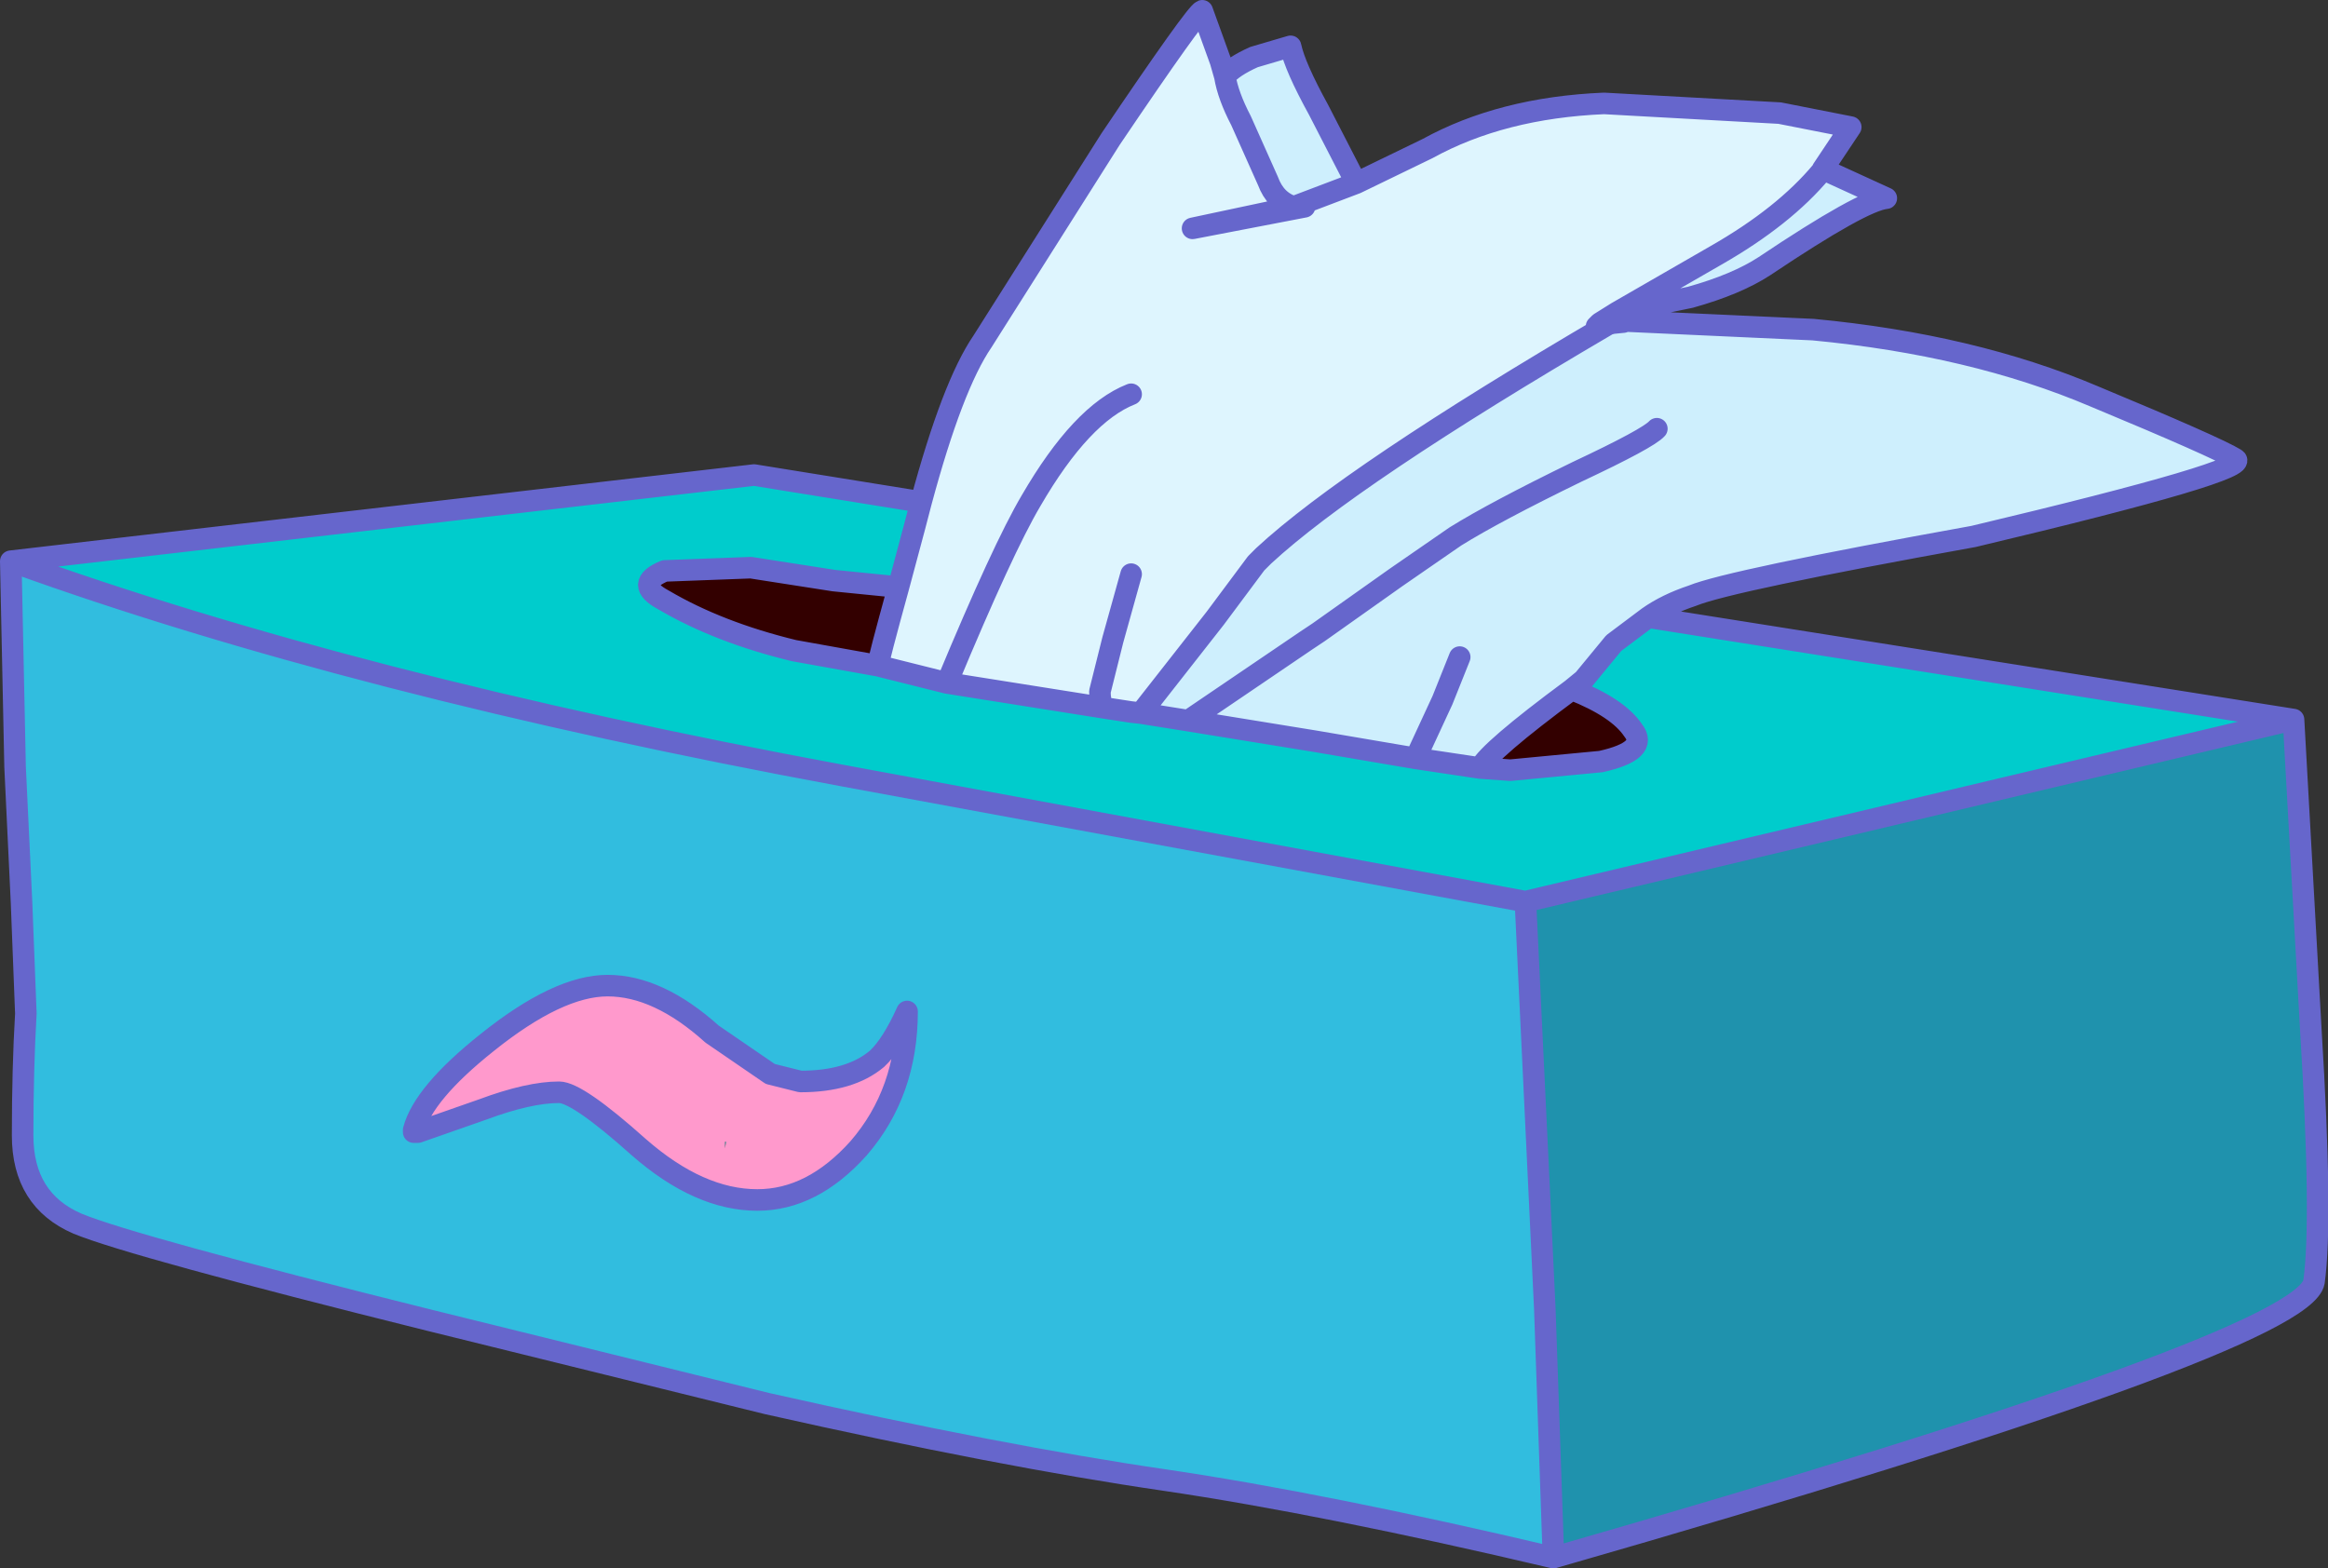 <?xml version="1.0" encoding="UTF-8" standalone="no"?>
<svg xmlns:xlink="http://www.w3.org/1999/xlink" height="72.8px" width="108.05px" xmlns="http://www.w3.org/2000/svg">
  <rect width="100%" height="100%" fill="#333333" stroke="none"/>
  <g transform="matrix(1.0, 0.0, 0.0, 1.0, 0.5, 0.5)">
    <path d="M62.45 8.0 L65.75 6.4 Q69.2 4.5 73.95 4.3 L82.1 4.75 85.4 5.4 84.1 7.35 84.05 7.45 Q82.3 9.55 79.15 11.35 L74.55 14.0 73.75 14.5 73.6 14.65 73.75 14.65 74.15 14.55 Q62.2 21.55 58.15 25.3 L57.8 25.65 55.9 28.2 52.45 32.6 52.0 32.55 50.7 32.35 Q50.55 32.05 50.55 31.6 L51.15 29.2 52.0 26.15 51.15 29.2 50.55 31.6 Q50.55 32.05 50.7 32.35 L43.45 31.2 40.25 30.4 Q40.25 30.2 41.2 26.75 L41.95 23.95 42.25 22.8 Q43.7 17.4 45.1 15.35 L51.05 5.95 Q55.0 0.1 55.3 0.0 L56.15 2.35 56.35 3.05 Q56.5 3.95 57.1 5.1 L58.35 7.9 Q58.7 8.85 59.55 9.1 L62.45 8.0 M59.55 9.1 L54.85 10.1 60.05 9.1 59.55 9.1 60.05 9.1 54.85 10.1 59.55 9.1 M52.0 17.8 Q49.7 18.7 47.35 22.75 46.05 24.95 43.45 31.2 46.05 24.95 47.35 22.75 49.7 18.7 52.0 17.8" fill="#def5fe" fill-rule="evenodd" stroke="none"/>
    <path d="M84.1 7.35 L87.05 8.7 Q85.95 8.8 81.4 11.85 80.1 12.7 77.95 13.3 L74.55 14.0 79.15 11.35 Q82.3 9.55 84.05 7.45 L84.1 7.35 M74.35 14.5 L74.85 14.45 74.9 14.4 83.65 14.8 Q91.05 15.5 96.7 17.9 102.35 20.25 103.25 20.8 104.15 21.3 91.1 24.4 79.75 26.45 78.05 27.15 76.85 27.55 76.0 28.15 L74.4 29.35 73.0 31.05 72.45 31.5 Q68.6 34.35 68.2 35.15 L65.2 34.7 60.5 33.9 54.65 32.95 52.45 32.6 55.9 28.2 57.8 25.65 58.15 25.3 Q62.2 21.55 74.15 14.55 L74.35 14.5 M56.35 3.05 Q56.7 2.6 57.7 2.15 L59.4 1.65 Q59.6 2.6 60.7 4.6 L62.45 8.0 59.55 9.1 Q58.7 8.85 58.35 7.9 L57.1 5.1 Q56.5 3.95 56.35 3.05 M76.4 19.4 Q76.0 19.85 72.7 21.4 68.9 23.25 67.05 24.4 L64.3 26.3 60.7 28.85 60.1 29.25 54.65 32.95 60.1 29.25 60.7 28.85 64.3 26.3 67.05 24.4 Q68.9 23.25 72.7 21.4 76.0 19.85 76.4 19.4 M67.25 30.0 L66.45 32.0 65.2 34.7 66.45 32.0 67.25 30.0" fill="#ceeffd" fill-rule="evenodd" stroke="none"/>
    <path d="M105.95 32.9 L106.75 47.25 Q107.3 56.15 106.9 59.0 106.4 61.8 71.6 71.8 L71.2 60.25 70.3 41.35 105.95 32.9" fill="#1f92ad" fill-rule="evenodd" stroke="none"/>
    <path d="M76.0 28.15 L105.95 32.9 70.3 41.35 38.6 35.5 Q15.9 31.3 0.0 25.55 L34.5 21.55 42.25 22.8 41.95 23.95 41.2 26.75 38.2 26.45 34.35 25.85 30.35 26.0 Q28.9 26.6 30.3 27.35 32.85 28.85 36.35 29.7 L40.25 30.4 43.45 31.2 50.7 32.35 52.0 32.55 52.45 32.6 54.65 32.95 60.5 33.9 65.2 34.7 68.2 35.15 69.6 35.25 73.8 34.85 Q76.05 34.35 75.3 33.4 74.6 32.35 72.45 31.5 L73.0 31.05 74.4 29.35 76.0 28.15 M33.2 52.5 L33.15 52.8 33.15 52.5 33.2 52.5" fill="#00cccc" fill-rule="evenodd" stroke="none"/>
    <path d="M72.45 31.5 Q74.6 32.35 75.3 33.4 76.05 34.35 73.8 34.85 L69.6 35.25 68.2 35.15 Q68.6 34.35 72.45 31.5 M40.25 30.4 L36.35 29.7 Q32.85 28.85 30.3 27.35 28.9 26.6 30.35 26.0 L34.35 25.85 38.2 26.45 41.2 26.75 Q40.25 30.2 40.25 30.4" fill="#330000" fill-rule="evenodd" stroke="none"/>
    <path d="M71.6 71.8 Q61.0 69.3 53.55 68.2 46.0 67.1 35.1 64.65 L19.5 60.8 Q5.65 57.35 3.1 56.3 0.55 55.2 0.55 52.2 0.55 49.1 0.7 46.55 L0.5 41.4 0.2 35.1 0.0 25.55 Q15.9 31.3 38.6 35.5 L70.3 41.35 71.2 60.25 71.6 71.8 M18.9 52.05 L21.9 51.0 Q24.05 50.2 25.45 50.2 26.3 50.2 29.15 52.75 31.95 55.2 34.65 55.2 37.2 55.2 39.35 52.8 41.6 50.2 41.6 46.45 40.9 48.0 40.2 48.65 38.95 49.7 36.65 49.7 L35.25 49.35 32.55 47.5 Q30.05 45.25 27.7 45.25 25.4 45.25 22.1 47.9 19.15 50.25 18.7 51.95 L18.7 52.05 18.9 52.05" fill="#31bddf" fill-rule="evenodd" stroke="none"/>
    <path d="M18.7 51.95 Q19.15 50.25 22.1 47.9 25.4 45.25 27.7 45.25 30.05 45.25 32.55 47.5 L35.25 49.35 36.65 49.7 Q38.95 49.7 40.2 48.65 40.9 48.0 41.6 46.45 41.6 50.2 39.35 52.8 37.2 55.2 34.65 55.2 31.95 55.2 29.15 52.75 26.3 50.2 25.45 50.2 24.05 50.2 21.9 51.0 L18.9 52.05 18.7 51.95 M33.2 52.5 L33.15 52.5 33.15 52.8 33.2 52.5" fill="#ff99cc" fill-rule="evenodd" stroke="none"/>
    <path d="M18.9 52.05 L18.7 52.05 18.7 51.95 18.9 52.05" fill="#23c6ed" fill-rule="evenodd" stroke="none"/>
    <path d="M62.45 8.0 L65.75 6.4 Q69.2 4.5 73.95 4.3 L82.1 4.75 85.4 5.4 84.1 7.35 87.05 8.7 Q85.95 8.8 81.4 11.85 80.1 12.7 77.95 13.3 L74.55 14.0 73.75 14.5 73.6 14.65 73.75 14.65 74.15 14.55 74.25 14.5 74.35 14.5 74.85 14.45 74.9 14.4 83.65 14.8 Q91.05 15.5 96.7 17.9 102.35 20.25 103.25 20.8 104.15 21.3 91.1 24.4 79.75 26.45 78.05 27.15 76.85 27.55 76.0 28.15 L105.95 32.9 106.75 47.25 Q107.3 56.15 106.9 59.0 106.4 61.8 71.6 71.8 61.0 69.3 53.55 68.2 46.0 67.1 35.1 64.65 L19.5 60.8 Q5.65 57.35 3.1 56.3 0.55 55.2 0.55 52.2 0.55 49.1 0.7 46.55 L0.5 41.4 0.2 35.1 0.0 25.55 34.5 21.55 42.25 22.8 Q43.7 17.4 45.1 15.35 L51.05 5.95 Q55.0 0.1 55.3 0.0 L56.15 2.35 56.35 3.05 Q56.7 2.6 57.7 2.15 L59.4 1.65 Q59.6 2.6 60.7 4.6 L62.45 8.0 59.55 9.1 60.05 9.1 54.85 10.1 59.55 9.1 Q58.7 8.85 58.35 7.9 L57.1 5.1 Q56.5 3.95 56.35 3.05 M84.1 7.35 L84.05 7.45 Q82.3 9.55 79.15 11.35 L74.55 14.0 M74.15 14.55 L74.35 14.5 M54.65 32.95 L60.1 29.25 60.7 28.85 64.3 26.3 67.05 24.4 Q68.9 23.25 72.7 21.4 76.0 19.85 76.4 19.4 M74.15 14.55 Q62.2 21.55 58.15 25.3 L57.8 25.65 55.9 28.2 52.45 32.6 54.65 32.95 60.5 33.9 65.2 34.7 66.45 32.0 67.25 30.0 M50.7 32.35 Q50.55 32.05 50.55 31.6 L51.15 29.2 52.0 26.15 M50.7 32.35 L52.0 32.55 52.45 32.6 M68.2 35.15 L69.6 35.25 73.8 34.85 Q76.05 34.35 75.3 33.4 74.6 32.35 72.45 31.5 68.6 34.35 68.2 35.15 L65.2 34.7 M72.45 31.5 L73.0 31.05 74.4 29.35 76.0 28.15 M41.2 26.75 L41.95 23.95 42.25 22.8 M41.2 26.75 L38.2 26.45 34.35 25.85 30.35 26.0 Q28.9 26.6 30.3 27.35 32.85 28.85 36.35 29.7 L40.25 30.4 Q40.25 30.2 41.2 26.75 M40.25 30.4 L43.45 31.2 Q46.05 24.95 47.35 22.75 49.7 18.7 52.0 17.8 M18.7 51.95 Q19.15 50.25 22.1 47.9 25.4 45.25 27.7 45.25 30.05 45.25 32.55 47.5 L35.25 49.35 36.65 49.7 Q38.95 49.7 40.2 48.65 40.9 48.0 41.6 46.45 41.6 50.2 39.35 52.8 37.2 55.2 34.65 55.2 31.95 55.2 29.15 52.75 26.3 50.2 25.45 50.2 24.05 50.2 21.9 51.0 L18.9 52.05 18.7 52.05 18.7 51.95 18.9 52.05 M70.3 41.35 L71.2 60.25 71.6 71.8 M0.0 25.55 Q15.9 31.3 38.6 35.5 L70.3 41.35 105.95 32.9 M43.45 31.2 L50.7 32.35" fill="none" stroke="#6666cc" stroke-linecap="round" stroke-linejoin="round" stroke-width="1.0"/>
  </g>
</svg>
